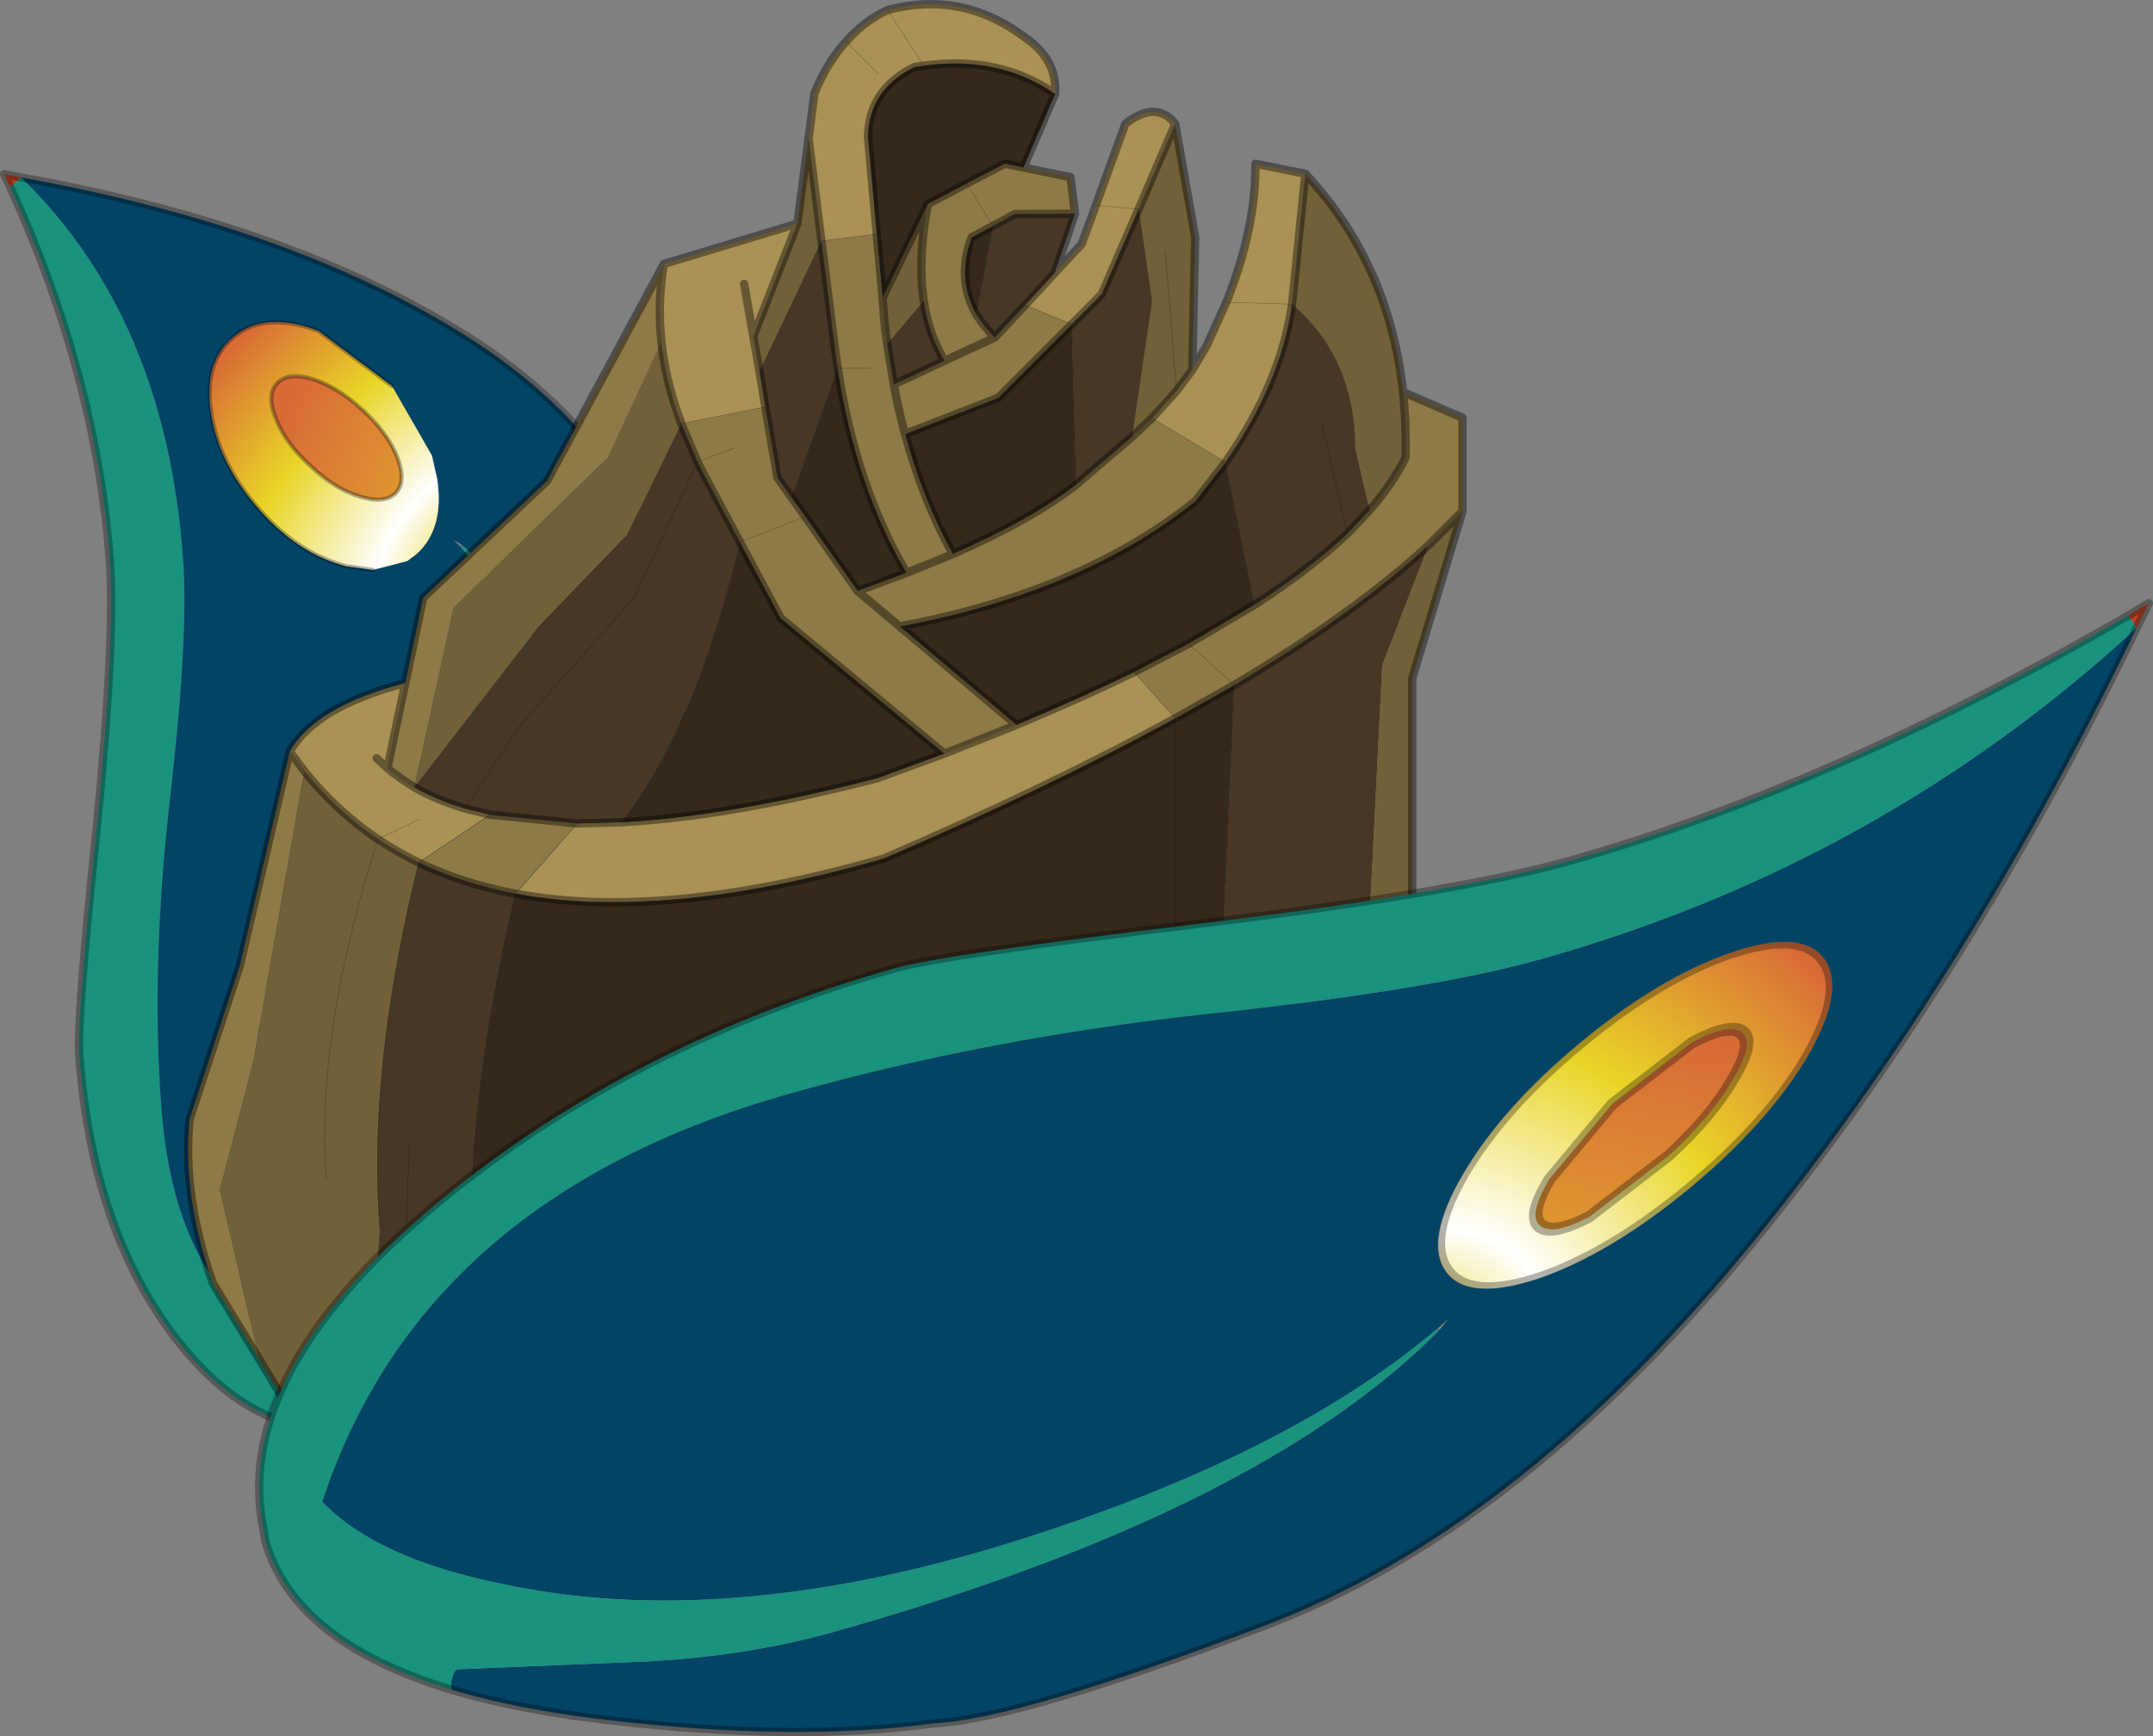 <?xml version="1.0"?>
<svg xmlns="http://www.w3.org/2000/svg" xmlns:xlink="http://www.w3.org/1999/xlink" width="258.95px" height="208.85px"><rect width="100%" height="100%" fill="#808080" stroke="none"/><g transform="matrix(1, 0, 0, 1, -164.95, -71.9)"><use xlink:href="#object-0" width="176.4" height="179.35" transform="matrix(1, 0, 0, 1, 164.95, 71.9)"/><use xlink:href="#object-1" width="16.9" height="8.5" transform="matrix(-2.693, 2.381, -1.869, -1.99, 392.35, 194.4)"/><use xlink:href="#object-3" width="228.3" height="136.8" transform="matrix(1, 0, 0, 1, 195.6, 143.95)"/></g><defs><g transform="matrix(1, 0, 0, 1, -164.95, -71.9)" id="object-0"><path fill-rule="evenodd" fill="url(#gradient-L3ed6a5f8b3d217230d3466f8ec8f9257)" stroke="none" d="M166.2 94.45L165.45 92.85L167.5 93.25L166.2 94.45"/><path fill-rule="evenodd" fill="#19927e" stroke="none" d="M166.2 94.45L167.5 93.25Q184.85 110.1 186.95 138.95Q187.7 148.1 185.35 168.35Q183.1 188.25 184.35 205.05Q186.65 236.25 213.8 236.55Q220.4 229.65 225.45 217.2Q234.45 195.4 232.05 171.75Q229.6 148.05 220.3 137.65L220.5 137.45Q234.2 148.8 236.9 184.95Q237.4 192.2 235.85 201.5L232.65 219L234.5 218.9Q226.75 234.9 216.4 240.65L215.3 241.15Q207.95 244.75 201.3 243.5Q193.85 242.1 187.4 234.5Q176.15 221.2 174.5 198.9Q174.15 194.7 176.55 171.8Q178.85 148.7 178.15 139.25Q176.5 117.05 166.2 94.45"/><path fill-rule="evenodd" fill="#014466" stroke="none" d="M167.5 93.25Q199.05 98.9 219.8 111.55Q241.3 124.6 245.2 144.75Q249.1 164.95 247.75 172.9Q246.7 185.05 240.65 203.4Q237.8 212.05 234.5 218.9L232.65 219L235.85 201.5Q237.4 192.2 236.9 184.95Q234.2 148.8 220.5 137.45L220.45 137.4Q220 137.1 219.55 136.9L220.3 137.65Q229.6 148.05 232.05 171.75Q234.45 195.4 225.45 217.2Q220.4 229.65 213.8 236.55Q186.65 236.25 184.35 205.05Q183.1 188.25 185.35 168.35Q187.7 148.1 186.95 138.95Q184.85 110.1 167.5 93.25M212.1 118.35L212.05 118.3L203.25 111.7L201.85 111.2Q196.2 109.55 192.8 112.6Q189.4 115.6 190.3 121.5Q191.15 127.4 195.8 132.8Q200.35 138.2 206 139.85L206.55 140L209.8 140.45L213.9 139.4L215.05 138.55Q218.4 135.5 217.55 129.6L216.9 126.7L212.1 118.35"/><path fill-rule="evenodd" fill="url(#gradient-Rd546082ac28b6e8a57d8509efe1897ca)" stroke="none" d="M203.25 111.7L212.05 118.3L212.1 118.35L216.9 126.7L217.55 129.6Q218.4 135.5 215.05 138.55L213.9 139.4L209.8 140.45L206.55 140L206.05 139.85Q200.4 138.2 195.8 132.8Q191.2 127.4 190.35 121.5Q189.45 115.6 192.85 112.6Q196.2 109.6 201.9 111.25L203.25 111.7M208.55 121.2Q205.55 118.45 202.55 117.5Q199.55 116.6 198.25 118.05Q196.95 119.45 198.2 122.4Q199.35 125.3 202.35 128Q205.25 130.75 208.3 131.65Q211.3 132.55 212.6 131.15Q213.85 129.75 212.7 126.8Q211.5 123.9 208.55 121.2"/><path fill-rule="evenodd" fill="url(#gradient-Re88aec9dceb243726f2d60ec5fa6da86)" stroke="none" d="M208.55 121.2Q211.5 123.9 212.7 126.8Q213.85 129.75 212.6 131.15Q211.3 132.55 208.3 131.65Q205.25 130.75 202.35 128Q199.35 125.3 198.2 122.4Q196.95 119.45 198.25 118.05Q199.55 116.6 202.55 117.5Q205.55 118.45 208.55 121.2"/><path fill-rule="evenodd" fill="#491d37" stroke="none" d="M220.5 137.45L220.3 137.65L220.45 137.4L220.5 137.45"/><path fill="none" stroke="#000000" stroke-opacity="0.302" stroke-width="1" stroke-linecap="round" stroke-linejoin="round" d="M167.5 93.25L165.45 92.85L166.2 94.45Q176.5 117.05 178.15 139.25Q178.85 148.7 176.55 171.8Q174.15 194.7 174.5 198.9Q176.15 221.2 187.4 234.5Q193.85 242.1 201.3 243.5Q207.95 244.75 215.3 241.15L216.4 240.65Q226.75 234.9 234.5 218.9Q237.8 212.05 240.65 203.4Q246.7 185.05 247.75 172.9Q249.1 164.95 245.2 144.75Q241.3 124.6 219.8 111.55Q199.05 98.9 167.5 93.25"/><path fill="none" stroke="#000000" stroke-opacity="0.302" stroke-width="0.5" stroke-linecap="round" stroke-linejoin="round" d="M212.1 118.35L212.05 118.3L203.25 111.7L201.9 111.25Q196.2 109.6 192.85 112.6Q189.45 115.6 190.35 121.5Q191.2 127.4 195.8 132.8Q200.4 138.2 206.05 139.85L206.55 140L209.8 140.45M208.55 121.2Q211.5 123.9 212.7 126.8Q213.85 129.75 212.6 131.15Q211.3 132.55 208.3 131.65Q205.25 130.75 202.35 128Q199.35 125.3 198.2 122.4Q196.95 119.45 198.25 118.05Q199.55 116.6 202.55 117.5Q205.55 118.45 208.55 121.2"/><path fill-rule="evenodd" fill="#aa9155" stroke="none" d="M262.2 88.55L262.9 83.15Q264.4 79.45 266.7 76.9Q268.85 74.45 271.7 73.1Q280.7 70.75 288.15 76.35Q292.15 79.05 291.85 83.2Q285.15 78.55 276.05 79.8L274.95 79.95Q269.4 82.7 269.35 88.4L270.4 100.05L263.75 100.9L262.2 88.55M291.8 104.75L295.05 101.25L296.75 96.6L300.3 86.8Q304 83.9 306.3 86.8L301.9 97.05L297.45 107.3L293.85 110.9L288.25 108.6L291.8 104.75M308.35 116.4L310.05 113.55L312.45 108.25Q316 99.4 315.95 91.6L321.95 92.8L320.35 108.5Q319 118 312.35 127.5L303.5 122.2L306.45 118.95L308.35 116.4M271.7 73.1L276.05 79.8L271.7 73.1M256.3 116.6L257 120.85L246.9 122.85Q245 117.8 244.5 113Q244 108.2 244.8 103.65L260.85 98.8L255.55 112.35L254.45 106.05L255.55 112.35L256.3 116.6M296.75 96.6L301.9 97.05L296.75 96.6M312.45 108.25L320.35 108.5L312.45 108.25M270.55 80.75L266.7 76.9L270.55 80.75M214.8 166.6Q217.5 168.15 220.9 169.15L223.9 169.9L215.3 175.65Q212.75 174.4 210.4 172.85Q205.4 169.45 201.55 164.65L199.8 162.3Q202.85 156.9 213.7 154.05L211.55 164.3Q213.05 165.55 214.8 166.6M215.45 170.4Q212.95 171.65 210.4 172.85Q212.95 171.65 215.45 170.4M210.25 163.1L211.55 164.3L210.25 163.1M226.95 179.4L234.4 170.95L239.75 170.8Q252.75 170.1 270.5 165.5L278.55 162.55L287.2 159.1Q294.85 155.9 301.35 152.75L306.3 158.3Q291.35 166.5 271.3 175.15Q244.95 182.75 226.95 179.4"/><path fill-rule="evenodd" fill="#35291b" stroke="none" d="M291.85 83.2L288.05 92.05L285.8 91.6L281.2 94L276.55 96.45L271.1 107.75L270.4 100.05L269.35 88.4Q269.4 82.7 274.95 79.95L276.05 79.8Q285.15 78.55 291.85 83.2M311.4 198.85Q270.15 226.55 225.15 243.8Q217.25 221.1 226.95 179.4Q244.95 182.75 271.3 175.15Q291.35 166.5 306.3 158.3L313.4 154.3L311.4 198.85M282.4 109.75Q279.95 105.55 281.8 100.45L284.4 99.05L282.4 109.75M260.15 131.75L265.7 116.15Q267.9 130.5 274 140.8L268.1 143L261.8 134.05L260.15 131.75M279.55 138.55Q275.95 132.05 273.8 124.1L285 119.75L293.85 110.9L294.4 130.2Q289.1 134.35 279.55 138.55M315.85 144.65L307.9 149.35L301.35 152.75Q294.85 155.9 287.2 159.1L273.15 147.25Q295 143.15 308.7 132.2L312.35 127.5L315.85 144.65M253.95 137.1L258.85 146.25L278.55 162.55L270.5 165.5Q252.75 170.1 239.75 170.8Q248.35 160.05 253.95 137.1M306.3 184.85L306.3 158.3L306.3 184.85"/><path fill-rule="evenodd" fill="#8e7a46" stroke="none" d="M288.05 92.05L293.7 93.2L294.25 97.6L287 97.65L284.4 99.05L281.2 94L285.8 91.6L288.05 92.05M333.7 119.05L340.85 122.15L340.85 133.4L336.8 137.45Q328 145.6 313.4 154.3L307.9 149.35L315.85 144.65Q322.5 140.35 327 136.1L329.7 133.25Q332.45 130.1 334 126.95Q334.1 122.85 333.7 119.05M281.2 94L284.4 99.05L281.8 100.45Q279.95 105.55 282.4 109.75Q283.25 111.15 284.6 112.5L278.55 115.3Q276.65 112.15 276.05 108.05Q275.3 102.95 276.55 96.45L281.2 94M278.55 115.3L284.6 112.5L288.25 108.6L293.85 110.9L285 119.75L273.8 124.1Q275.95 132.05 279.55 138.55L274 140.8Q267.9 130.5 265.7 116.15L265.3 113.3L263.75 100.9L270.4 100.05L271.1 107.75L271.35 110.9L271.65 113.25L272.45 118.15Q273 121.2 273.8 124.1Q273 121.2 272.45 118.15L278.55 115.3M269.75 116.15L265.7 116.15L269.75 116.15M257 120.85L258.45 129.35L260.15 131.75L261.8 134.05L268.1 143L274 140.8L279.55 138.55Q289.1 134.35 294.4 130.2L296.25 128.6L301.1 124.45L303.5 122.2L312.35 127.5L308.7 132.2Q295 143.15 273.15 147.25L287.2 159.1L278.55 162.55L258.85 146.25L253.95 137.1L249.6 128.95L248.85 127.45L246.9 122.9L246.9 122.85L257 120.85M244.8 103.65Q244 108.2 244.5 113L238 127L219.5 145.05L214.8 166.6Q213.05 165.55 211.55 164.3L213.7 154.05L215.85 143.8L230.75 129.75L244.8 103.65M253.25 125.8L248.85 127.45L253.25 125.8M199.8 162.3L201.55 164.65L195.4 199.7L191.4 215L196.1 235.35L190.55 226.25Q186.85 215.65 187.75 206.55L193.8 188.05L199.8 162.3M215.3 175.65L223.9 169.9L234.4 170.95L226.95 179.4Q220.6 178.2 215.3 175.65M307.9 149.35L313.4 154.3L306.3 158.3L301.35 152.75L307.9 149.35M253.95 137.1L261.8 134.05L253.95 137.1M268.1 143L273.15 147.25L268.1 143"/><path fill-rule="evenodd" fill="#473724" stroke="none" d="M294.25 97.6L291.8 104.75L288.25 108.6L284.6 112.5Q283.25 111.15 282.4 109.75L284.4 99.05L287 97.65L294.25 97.6M329.5 186.05Q320.55 192.7 311.4 198.85L313.4 154.3Q328 145.6 336.8 137.45L331.2 151.9L329.5 186.05M276.05 108.05Q276.65 112.15 278.55 115.3L272.45 118.15L271.65 113.25L276.05 108.05M263.75 100.9L265.3 113.3L265.7 116.15L260.15 131.75L258.45 129.35L257 120.85L256.3 116.6L263.75 100.9M293.85 110.9L297.45 107.3L301.9 97.05L303.5 108.1L301.1 124.45L296.25 128.6L294.4 130.2L293.85 110.9M312.35 127.5Q319 118 320.35 108.5Q327.85 114.9 327.95 125.8L329.7 133.25L327 136.1Q322.5 140.35 315.85 144.65L312.35 127.5M246.9 122.9L248.85 127.45L241.2 143.85L227.5 159.15L220.9 169.15Q217.5 168.15 214.8 166.6L229.55 147.5L240.4 136.25L246.9 122.9M220.9 169.15L227.5 159.15L241.2 143.85L248.85 127.45L249.6 128.95L253.95 137.1Q248.35 160.05 239.75 170.8L234.4 170.95L223.9 169.9L220.9 169.15M215.3 175.65Q220.6 178.2 226.95 179.4Q217.25 221.1 225.15 243.8L217.9 246.5L212.3 248.45Q209.15 238.75 210.65 219.8Q209.1 200.95 215.3 175.65M214.25 209.35Q212.75 231.9 217.9 246.5Q212.75 231.9 214.25 209.35M327 136.1L323.95 122.95L327 136.1"/><path fill-rule="evenodd" fill="#726039" stroke="none" d="M306.3 86.8L308.7 100.45L308.35 116.4L306.45 118.95L303.5 122.2L301.1 124.45L303.5 108.1L301.9 97.05L306.3 86.8M321.95 92.8Q332.05 103.6 333.7 119.05Q334.1 122.85 334 126.95Q332.45 130.1 329.7 133.25L327.95 125.8Q327.85 114.9 320.35 108.5L321.95 92.8M340.85 133.4L334.8 153.5L334.8 182.05L329.5 186.05L331.2 151.9L336.8 137.45L340.85 133.4M276.55 96.45Q275.3 102.95 276.05 108.05L271.65 113.25L271.35 110.9L271.1 107.75L276.55 96.45M262.2 88.55L263.75 100.9L256.3 116.6L255.55 112.35L260.85 98.8L262.2 88.55M244.5 113Q245 117.8 246.9 122.85L246.9 122.9L240.4 136.25L229.55 147.5L214.8 166.6L219.5 145.05L238 127L244.5 113M305.1 102.05L306.45 118.95L305.1 102.05M201.55 164.65Q205.4 169.45 210.4 172.85Q212.75 174.4 215.3 175.65Q209.1 200.95 210.65 219.8Q209.15 238.75 212.3 248.45L205.45 250.75L196.1 235.35L191.4 215L195.4 199.7L201.55 164.65M204.2 213.8Q202.85 196.4 210.4 172.85Q202.85 196.4 204.2 213.8"/><path fill="none" stroke="#000000" stroke-opacity="0.4" stroke-width="1" stroke-linecap="round" stroke-linejoin="round" d="M262.2 88.55L262.9 83.15Q264.4 79.45 266.7 76.9Q268.85 74.45 271.7 73.1Q280.7 70.75 288.15 76.35Q292.15 79.05 291.85 83.2L288.05 92.05L293.7 93.2L294.25 97.6L291.8 104.75L295.05 101.25L296.75 96.6L300.3 86.8Q304 83.9 306.3 86.8L308.7 100.45L308.35 116.4L310.05 113.55L312.45 108.25Q316 99.4 315.95 91.6L321.95 92.8Q332.05 103.6 333.7 119.05L340.85 122.15L340.85 133.4L334.8 153.5L334.8 182.05L329.5 186.05Q320.55 192.7 311.4 198.85Q270.15 226.55 225.15 243.8L225.1 245.55M288.05 92.05L285.8 91.6L281.2 94L276.55 96.45Q275.3 102.95 276.05 108.05Q276.65 112.15 278.55 115.3L284.6 112.5Q283.25 111.15 282.4 109.75Q279.95 105.55 281.8 100.45L284.4 99.05L287 97.65L294.25 97.6M270.4 100.05L269.35 88.4Q269.4 82.7 274.95 79.95L276.05 79.8Q285.15 78.55 291.85 83.2M263.75 100.9L265.3 113.3L265.7 116.15Q267.9 130.5 274 140.8L279.55 138.55Q275.95 132.05 273.8 124.1Q273 121.2 272.45 118.15L271.65 113.25L271.35 110.9L271.1 107.75L270.4 100.05M262.2 88.55L263.75 100.9M256.3 116.6L257 120.85L258.45 129.35L260.15 131.75L261.8 134.05L268.1 143L274 140.8M260.85 98.8L262.2 88.55M254.45 106.05L255.55 112.35L260.85 98.8L244.8 103.65Q244 108.2 244.5 113Q245 117.8 246.9 122.85L246.9 122.9L248.85 127.45L249.6 128.95L253.95 137.1L258.85 146.25L278.55 162.55L287.2 159.1L273.15 147.25L268.1 143M256.3 116.6L255.55 112.35M291.8 104.75L288.25 108.6L284.6 112.5M293.85 110.9L297.45 107.3L301.9 97.05L306.3 86.8M273.8 124.1L285 119.75L293.85 110.9M294.4 130.2L296.25 128.6L301.1 124.45L303.5 122.2L306.45 118.95L308.35 116.4M278.55 115.3L272.45 118.15M271.1 107.75L276.55 96.45M312.35 127.5Q319 118 320.35 108.5L321.95 92.8M329.7 133.25Q332.45 130.1 334 126.95Q334.1 122.85 333.7 119.05M214.8 166.6Q217.5 168.15 220.9 169.15L223.9 169.9L234.4 170.95L239.75 170.8Q252.75 170.1 270.5 165.5L278.55 162.55M213.7 154.05L215.85 143.8L230.75 129.75L244.8 103.65M211.55 164.3L213.7 154.05Q202.85 156.9 199.8 162.3L201.55 164.65Q205.4 169.45 210.4 172.85Q212.75 174.4 215.3 175.65Q220.6 178.2 226.95 179.4Q244.95 182.75 271.3 175.15Q291.35 166.5 306.3 158.3L313.4 154.3Q328 145.6 336.8 137.45L340.85 133.4M214.8 166.6Q213.05 165.55 211.55 164.3L210.25 163.1M212.3 248.45L217.9 246.5L225.15 243.8M199.8 162.3L193.8 188.05L187.75 206.55Q186.85 215.65 190.55 226.25L196.1 235.35L205.45 250.75L212.3 248.45M329.7 133.25L327 136.1Q322.5 140.35 315.85 144.65L307.9 149.35L301.35 152.75Q294.85 155.9 287.2 159.1M279.55 138.55Q289.1 134.35 294.4 130.2M312.35 127.5L308.7 132.2Q295 143.15 273.15 147.25"/><path fill="none" stroke="#000000" stroke-opacity="0.4" stroke-width="0.05" stroke-linecap="round" stroke-linejoin="round" d="M281.2 94L284.4 99.05L282.4 109.75M276.05 79.8L271.7 73.1M270.4 100.05L263.75 100.9L256.3 116.6M265.7 116.15L269.75 116.15M260.15 131.75L265.7 116.15M246.9 122.85L257 120.85M288.25 108.6L293.85 110.9L294.4 130.2M301.9 97.05L296.75 96.6M301.1 124.45L303.5 108.1L301.9 97.05M303.5 122.2L312.35 127.5L315.85 144.65M320.35 108.5L312.45 108.25M306.45 118.95L305.1 102.05M320.35 108.5Q327.85 114.9 327.95 125.8M266.7 76.9L270.55 80.75M246.9 122.9L240.4 136.25L229.55 147.5M220.9 169.15L227.5 159.15L241.2 143.85L248.85 127.45L253.25 125.8M246.9 122.85L246.9 122.9M210.4 172.85Q212.95 171.65 215.45 170.4M223.9 169.9L215.3 175.65Q209.1 200.95 210.65 219.8M226.95 179.4L234.4 170.95M217.9 246.5Q212.75 231.9 214.25 209.35M210.4 172.85Q202.85 196.4 204.2 213.8M307.9 149.35L313.4 154.3L311.4 198.85M301.35 152.75L306.3 158.3L306.3 184.85M261.8 134.05L253.95 137.1Q248.35 160.05 239.75 170.8M226.95 179.4Q217.25 221.1 225.15 243.8M323.95 122.95L327 136.1"/></g><linearGradient gradientTransform="matrix(-0.02, -0.084, -0.016, 0.011, 183.1, 175)" gradientUnits="userSpaceOnUse" spreadMethod="pad" id="gradient-L3ed6a5f8b3d217230d3466f8ec8f9257" x1="-819.2" x2="819.2"><stop offset="0" stop-color="#55251a" stop-opacity="1"/><stop offset="1" stop-color="#b74326" stop-opacity="1"/></linearGradient><radialGradient gradientTransform="matrix(0.033, 0.038, -0.055, 0.049, 224.2, 138.85)" gradientUnits="userSpaceOnUse" spreadMethod="pad" id="gradient-Rd546082ac28b6e8a57d8509efe1897ca" cx="0" cy="0" r="819.2"><stop offset="0.031" stop-color="#e9d527"/><stop offset="0.271" stop-color="#ffffff"/><stop offset="0.612" stop-color="#e9d527"/><stop offset="0.976" stop-color="#d86a36"/></radialGradient><radialGradient gradientTransform="matrix(0.04, 0.133, -0.134, 0.049, 302.1, 159.4)" gradientUnits="userSpaceOnUse" spreadMethod="pad" id="gradient-Re88aec9dceb243726f2d60ec5fa6da86" cx="0" cy="0" r="819.2"><stop offset="0.031" stop-color="#e9d527"/><stop offset="0.612" stop-color="#e9d527"/><stop offset="0.976" stop-color="#d86a36"/></radialGradient><g transform="matrix(1, 0, 0, 1, 0.25, 0.25)" id="object-1"><use xlink:href="#object-2" width="16.9" height="8.5" transform="matrix(1, 0, 0, 1, -0.25, -0.25)"/></g><g transform="matrix(1, 0, 0, 1, 0.25, 0.25)" id="object-2"><path fill-rule="evenodd" fill="url(#gradient-R804f2afe7241d3a8af2ba7328315fff1)" stroke="none" d="M16.4 4.35Q16.25 6 13.75 7.1Q11.25 8.15 7.85 8Q4.45 7.85 2.15 6.6Q-0.15 5.3 0 3.65Q0.15 2 2.65 0.9Q5.15 -0.15 8.55 0Q11.95 0.15 14.25 1.4Q16.55 2.7 16.4 4.35M13.05 3.15Q13 2.45 11.65 2L8.3 1.7Q6.35 1.75 5 2.35Q3.65 2.9 3.7 3.6Q3.75 4.3 5.15 4.75L8.5 5.05L11.75 4.4Q13.1 3.85 13.05 3.15"/><path fill-rule="evenodd" fill="url(#gradient-R08f262e960383b5cd532226a670063f5)" stroke="none" d="M13.05 3.15Q13.1 3.85 11.75 4.4L8.5 5.05L5.15 4.75Q3.75 4.3 3.7 3.6Q3.65 2.9 5 2.35Q6.35 1.75 8.3 1.7L11.65 2Q13 2.45 13.05 3.15"/><path fill="none" stroke="#000000" stroke-opacity="0.302" stroke-width="0.5" stroke-linecap="round" stroke-linejoin="round" d="M16.4 4.35Q16.25 6 13.75 7.1Q11.25 8.15 7.85 8Q4.45 7.85 2.15 6.6Q-0.15 5.3 0 3.65Q0.15 2 2.65 0.9Q5.15 -0.15 8.55 0Q11.95 0.15 14.25 1.4Q16.55 2.7 16.4 4.35M13.05 3.15Q13.1 3.85 11.75 4.4L8.5 5.05L5.15 4.75Q3.75 4.3 3.7 3.6Q3.65 2.9 5 2.35Q6.35 1.75 8.3 1.7L11.65 2Q13 2.45 13.05 3.15"/></g><radialGradient gradientTransform="matrix(0.024, 0.001, -0.002, 0.027, 19.65, 2)" gradientUnits="userSpaceOnUse" spreadMethod="pad" id="gradient-R804f2afe7241d3a8af2ba7328315fff1" cx="0" cy="0" r="819.2"><stop offset="0.031" stop-color="#e9d527"/><stop offset="0.271" stop-color="#ffffff"/><stop offset="0.612" stop-color="#e9d527"/><stop offset="0.976" stop-color="#d86a36"/></radialGradient><radialGradient gradientTransform="matrix(0.059, 0.023, -0.03, 0.048, 53.35, -13.45)" gradientUnits="userSpaceOnUse" spreadMethod="pad" id="gradient-R08f262e960383b5cd532226a670063f5" cx="0" cy="0" r="819.2"><stop offset="0.031" stop-color="#e9d527"/><stop offset="0.612" stop-color="#e9d527"/><stop offset="0.976" stop-color="#d86a36"/></radialGradient><g transform="matrix(1, 0, 0, 1, -195.6, -143.95)" id="object-3"><path fill-rule="evenodd" fill="#014466" stroke="none" d="M384.35 187.2Q381.6 183.55 373.1 186.5Q364.5 189.45 355.05 197.25Q345.6 205.05 340.9 213.15Q336.15 221.2 338.85 224.9Q341.55 228.55 350.15 225.65Q358.7 222.65 368.15 214.85Q377.55 207.05 382.35 199Q387.05 190.9 384.35 187.2M219.25 275.15Q219.05 273.7 219.85 272.7L242.75 271.75Q254.9 271.1 265.2 268.2Q316.35 253.8 338 231.95L338.1 231.85L339.2 230.5L337.8 231.75Q319.4 247.35 285.55 257.75Q251.75 268.05 225.45 262.45Q210.3 259.4 203.7 252.55Q215.75 215.9 259.95 203.45Q283.7 196.75 310.35 193.85Q337.3 190.95 350.35 187.25Q391.2 175.75 421.95 147.4Q400.6 191.5 374.2 223.25Q346.9 256.05 317.3 267.35Q287.6 278.7 277.25 279.2Q260.8 281.45 238.05 278.8Q227.25 277.55 219.25 275.15"/><path fill-rule="evenodd" fill="url(#gradient-Lc96336957437a36dbeacbd93fd2936c2)" stroke="none" d="M421.95 147.4L420.9 145.95L423.4 144.45L421.95 147.4"/><path fill-rule="evenodd" fill="#19927e" stroke="none" d="M420.9 145.95L421.95 147.4Q391.2 175.75 350.35 187.25Q337.3 190.95 310.35 193.85Q283.7 196.75 259.95 203.45Q215.75 215.9 203.7 252.55Q210.3 259.4 225.45 262.45Q251.75 268.05 285.55 257.75Q319.4 247.35 337.8 231.75L338 231.95Q316.35 253.8 265.2 268.2Q254.9 271.1 242.75 271.75L219.85 272.7Q219.05 273.7 219.25 275.15Q200.35 269.45 196.85 257.25L196.65 255.95Q194.8 247.1 199.4 237.75Q204.55 227.35 217.85 216.35Q241.05 197.25 272.65 188.35Q278.55 186.7 309.3 183Q340.25 179.25 353.7 175.45Q385.15 166.6 420.9 145.95"/><path fill-rule="evenodd" fill="#491d37" stroke="none" d="M338 231.95L337.8 231.75L338.1 231.85L338 231.95"/><path fill="none" stroke="#000000" stroke-opacity="0.302" stroke-width="1" stroke-linecap="round" stroke-linejoin="round" d="M421.95 147.4L423.4 144.45L420.9 145.95Q385.15 166.6 353.7 175.45Q340.25 179.25 309.3 183Q278.55 186.7 272.65 188.35Q241.05 197.25 217.85 216.35Q204.55 227.35 199.4 237.75Q194.8 247.1 196.65 255.95L196.85 257.25Q200.35 269.45 219.25 275.15Q227.25 277.55 238.05 278.8Q260.8 281.45 277.25 279.2Q287.6 278.7 317.3 267.35Q346.9 256.05 374.2 223.25Q400.6 191.5 421.95 147.4"/></g><linearGradient gradientTransform="matrix(0.126, -0.053, -0.008, -0.019, 302.05, 192.8)" gradientUnits="userSpaceOnUse" spreadMethod="pad" id="gradient-Lc96336957437a36dbeacbd93fd2936c2" x1="-819.2" x2="819.2"><stop offset="0" stop-color="#55251a" stop-opacity="1"/><stop offset="1" stop-color="#b74326" stop-opacity="1"/></linearGradient></defs></svg>
